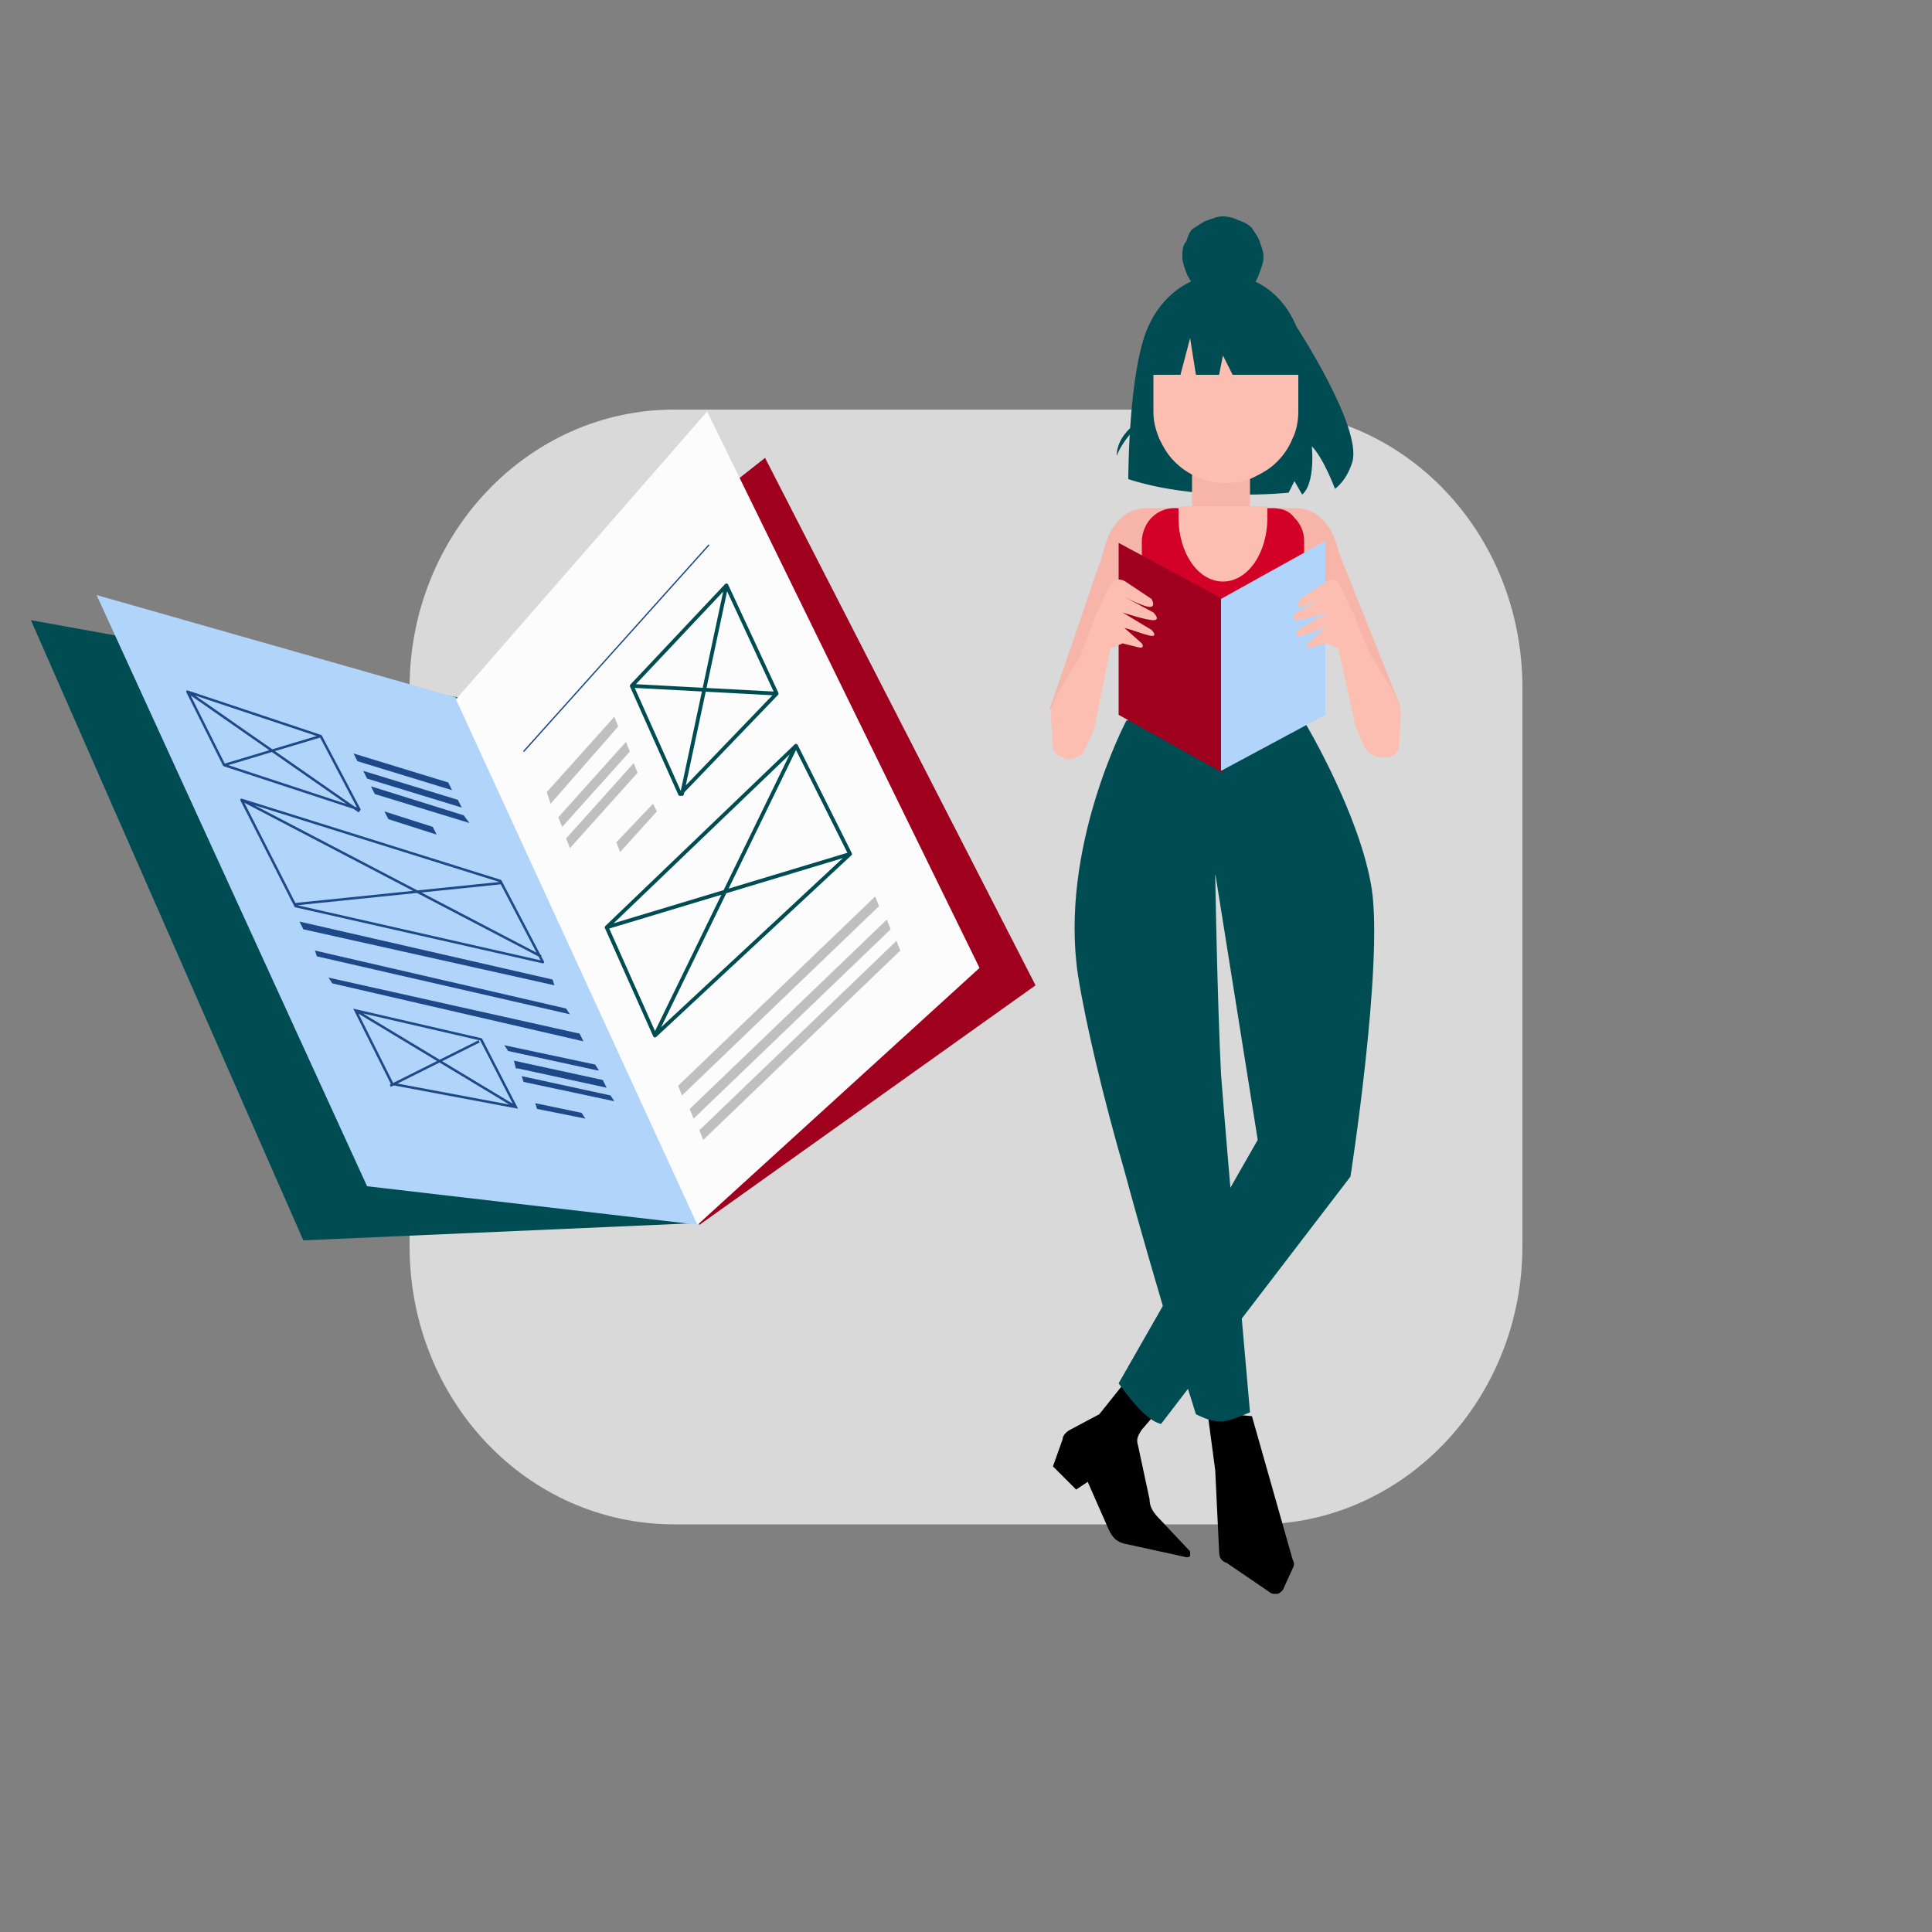 <svg xmlns="http://www.w3.org/2000/svg" xmlns:xlink="http://www.w3.org/1999/xlink" id="Ebene_1" x="0px" y="0px" viewBox="0 0 100 100" style="enable-background:new 0 0 100 100;" xml:space="preserve"><rect x="0" y="0" width="100" height="100" fill="#808080" stroke="none"/><style type="text/css">	.st0{fill-rule:evenodd;clip-rule:evenodd;fill:#D9D9D9;}	.st1{fill-rule:evenodd;clip-rule:evenodd;fill:#F7B5AA;}	.st2{fill-rule:evenodd;clip-rule:evenodd;fill:#D30028;}	.st3{fill-rule:evenodd;clip-rule:evenodd;}	.st4{fill-rule:evenodd;clip-rule:evenodd;fill:#004C53;}	.st5{fill:#F7B5AA;}	.st6{fill-rule:evenodd;clip-rule:evenodd;fill:#FCBEB1;}	.st7{fill-rule:evenodd;clip-rule:evenodd;fill:none;}	.st8{fill-rule:evenodd;clip-rule:evenodd;fill:#B1D5FA;}	.st9{fill-rule:evenodd;clip-rule:evenodd;fill:#FCFCFC;}	.st10{fill-rule:evenodd;clip-rule:evenodd;fill:#9E001E;}	.st11{fill-rule:evenodd;clip-rule:evenodd;fill:#37393A;}	.st12{fill-rule:evenodd;clip-rule:evenodd;fill:#AFC5D8;}	.st13{fill-rule:evenodd;clip-rule:evenodd;fill:#BFBFBF;}	.st14{fill-rule:evenodd;clip-rule:evenodd;fill:#BADBE8;}	.st15{fill-rule:evenodd;clip-rule:evenodd;fill:#00737E;}	.st16{fill-rule:evenodd;clip-rule:evenodd;fill:#FFFFFF;}	.st17{fill:none;stroke:#004C53;stroke-width:6.748032e-02;stroke-miterlimit:8;}	.st18{fill:none;stroke:#BFBFBF;stroke-width:0.195;stroke-miterlimit:8;}	.st19{fill:none;stroke:#004C53;stroke-width:0.195;stroke-miterlimit:8;}	.st20{fill:none;stroke:#1D4989;stroke-width:6.748032e-02;stroke-miterlimit:8;}	.st21{fill:none;stroke:#004C53;stroke-width:0.195;stroke-linecap:round;stroke-linejoin:round;stroke-miterlimit:8;}	.st22{fill:none;stroke:#1D4989;stroke-width:0.128;stroke-linejoin:round;stroke-miterlimit:8;}	.st23{fill-rule:evenodd;clip-rule:evenodd;fill:#1D4989;}	.st24{fill:none;stroke:#1D4989;stroke-width:0.128;stroke-miterlimit:8;}</style><path class="st0" d="M78.8,35.6c0-8-6.1-14.4-13.7-14.4H34.9c-7.6,0-13.7,6.5-13.7,14.4v28.9c0,8,6.1,14.4,13.7,14.4h30.2 c7.6,0,13.7-6.5,13.7-14.4V35.6L78.8,35.6L78.8,35.6z"></path><path class="st1" d="M72.5,36.6l-9.1-9.8l-9.1,10l2.8-8.2c0.3-1.3,1-2.3,2.3-2.3H67c1.3,0,2,1,2.3,2.3L72.5,36.6z"></path><g>	<path class="st2" d="M65.8,26.3h-5c-0.5,0-0.9,0.2-1.2,0.5c-0.3,0.3-0.5,0.8-0.5,1.2v7.4c0,0.5,0.2,0.9,0.5,1.2  c0.3,0.3,0.8,0.5,1.2,0.5h5c0.5,0,0.9-0.2,1.2-0.5c0.3-0.3,0.5-0.8,0.5-1.2V28c0-0.5-0.2-0.9-0.5-1.2  C66.7,26.4,66.3,26.3,65.8,26.3"></path></g><path class="st3" d="M62.5,73.1l0.4,3l0.2,4.2c0,0.3,0.1,0.5,0.4,0.6l2.2,1.5c0.1,0.1,0.2,0.1,0.4,0.1c0.1,0,0.2-0.1,0.3-0.2 l0.5-1.1c0.1-0.2,0.1-0.3,0-0.5l-2.1-7.4L62.5,73.1L62.5,73.1L62.5,73.1z M58.1,71.7l-1.2,1.5L55.4,74c-0.2,0.1-0.4,0.3-0.4,0.5 l-0.5,1.4l1.2,1.2l0.6-0.4l1.1,2.5c0.2,0.4,0.4,0.6,0.8,0.7l3.2,0.7c0.1,0,0.2,0,0.2-0.1c0-0.1,0-0.2,0-0.2l-1.6-1.7 c-0.3-0.3-0.5-0.6-0.5-1l-0.6-2.8c-0.1-0.3,0-0.5,0.2-0.8l0.6-0.7L58.1,71.7L58.1,71.7L58.1,71.7z"></path><path class="st4" d="M67.1,16.9c0,0,3.4,5.2,2.9,7c-0.3,1-0.9,1.4-0.9,1.4s-0.6-1.6-1.2-2.2c0,0,0.2,1.9-0.5,2.5L67,24.9l-0.3,0.6 c0,0-4.6,0.5-8.3-0.7c0,0,0-5.9,1.1-8"></path><path class="st4" d="M58.3,37.3c0,0-3.5,6.6-2.5,13.2c0.4,2.5,1.3,6.3,2.4,10.1c1.7,6.3,3.7,12.6,3.7,12.6c1.2,0.6,1.6,0.4,2.8-0.1 c0,0-1.2-13.5-1.5-17.5c-0.2-4-0.3-10.3-0.3-10.3l1.7-1.3l-1.6-7.7L58.3,37.3L58.3,37.3L58.3,37.3z"></path><path class="st4" d="M67.6,37.5c0,0,2.8,4.7,3.4,8.5c0.6,4-1.1,14.9-1.1,14.9l-9.8,12.8c-0.5-0.1-1.2-0.7-2.2-2.1l7.2-12.6 l-2.2-13.8l1.4-1.1l-0.8-4.6L67.6,37.5L67.6,37.5L67.6,37.5z"></path><rect x="61.7" y="24.5" class="st5" width="3" height="3.4"></rect><path class="st6" d="M66.5,17.4h-6.3c-0.4,0-0.5,0.2-0.5,0.5v3.4c0,0.5,0.1,0.9,0.3,1.4c0.2,0.4,0.4,0.8,0.8,1.2 c0.3,0.3,0.7,0.6,1.2,0.8c0.4,0.2,0.9,0.3,1.4,0.3h0.1c0.5,0,1-0.1,1.4-0.3c0.4-0.2,0.8-0.4,1.2-0.8c0.3-0.3,0.6-0.7,0.8-1.2 c0.2-0.4,0.3-0.9,0.3-1.4v-3.4c0-0.2-0.1-0.3-0.2-0.4C66.8,17.4,66.6,17.4,66.5,17.4L66.5,17.4L66.5,17.4L66.5,17.4z"></path><path class="st4" d="M61.2,13.3c0,0.3,0.1,0.5,0.2,0.8c0.1,0.3,0.3,0.5,0.4,0.7c0.2,0.2,0.4,0.3,0.7,0.4c0.3,0.1,0.5,0.2,0.8,0.2 c0.3,0,0.5-0.1,0.8-0.2c0.3-0.1,0.5-0.3,0.7-0.4c0.2-0.2,0.3-0.4,0.4-0.7c0.1-0.3,0.2-0.5,0.2-0.8c0-0.3-0.1-0.5-0.2-0.8 c-0.1-0.3-0.3-0.5-0.4-0.7c-0.2-0.2-0.4-0.3-0.7-0.4c-0.2-0.1-0.5-0.2-0.8-0.2c-0.3,0-0.5,0.1-0.8,0.2c-0.3,0.1-0.5,0.3-0.7,0.4 s-0.3,0.4-0.4,0.7C61.2,12.7,61.2,13,61.2,13.3L61.2,13.3z"></path><path class="st4" d="M59.6,21.4c0,0-1.8,0.8-1.8,2.2C57.8,23.6,58.1,22.6,59.6,21.4L59.6,21.4z M59,19c0-2.6,1.9-4.8,4.3-4.8 s4.2,2.1,4.2,4.8l0,0.4h-3.7l-0.5-1l-0.2,1h-1.2l-0.3-1.9l-0.5,1.9h-2L59,19L59,19L59,19L59,19z"></path><path class="st7" d="M65.8,26.2h-5c-0.5,0-0.9,0.2-1.2,0.5C59.2,27.1,59,27.5,59,28v7.4c0,0.5,0.2,0.9,0.5,1.2 c0.3,0.3,0.8,0.5,1.2,0.5h5c0.5,0,0.9-0.2,1.2-0.5c0.3-0.3,0.5-0.8,0.5-1.2V28c0-0.5-0.2-0.9-0.5-1.2C66.7,26.4,66.2,26.2,65.8,26.2 L65.8,26.2z"></path><path class="st6" d="M65.6,26.8c0,1.8-1,3.3-2.3,3.3c-1.3,0-2.3-1.5-2.3-3.3c0-0.2,0-0.4,0-0.6h4.6C65.6,26.4,65.6,26.6,65.6,26.8 L65.6,26.8L65.6,26.8L65.6,26.8z"></path><polygon class="st4" points="15.7,64.2 36.2,63.3 23.7,36.1 1.6,32.1 15.7,64.2 15.7,64.2 "></polygon><path class="st6" d="M70,31.6c0.3,0.8,0.6,1.6,1,2.4c0.4,0.7,1.6,2.3,1.5,3.1l-0.1,1.7c-0.1,0.1-0.2,0.3-0.3,0.3 c-0.1,0.1-0.3,0.1-0.5,0.1c-0.2,0-0.3,0-0.5-0.1c-0.2-0.1-0.3-0.2-0.4-0.3c0,0-0.6-1.2-0.6-1.5l-1-4.5L70,31.6L70,31.6L70,31.6z"></path><polygon class="st8" points="23.6,36.1 5,30.8 19,61.4 36.2,63.4 23.6,36.1 23.6,36.1 "></polygon><path class="st10" d="M57.9,37l5.4,3V31l-5.4-2.9V37L57.9,37L57.9,37L57.9,37z M53.6,51L36.2,63.4L23.7,36.2l15.9-12.5L53.6,51 L53.6,51L53.6,51z"></path><polygon class="st8" points="68.6,37 63.2,39.9 63.2,31 68.6,28 68.6,37 68.6,37 68.6,37 "></polygon><path class="st6" d="M58.4,30.2l1.2,0.8c0,0,0.3,0.5-0.2,0.4c-0.4-0.1-0.8-0.3-1.2-0.5l1.5,0.8c0,0,0.4,0.4,0,0.4 c-0.4,0-1.6-0.4-1.6-0.4l1.5,0.9c0,0,0.4,0.4-0.1,0.3c-0.4-0.1-0.9-0.3-1.3-0.4l0.9,0.8c0,0,0.2,0.3-0.2,0.2l-0.8-0.2 c0,0-0.6,0.3-0.9,0.3c-0.3,0-0.7-1.1-0.7-1.1s0.6-1.6,0.9-2.1C57.7,29.9,58,29.9,58.4,30.2L58.4,30.2L58.4,30.2L58.4,30.2z"></path><path class="st6" d="M68.5,30.2l-1.2,0.8c0,0-0.3,0.5,0.1,0.4c0.4-0.1,0.8-0.3,1.2-0.5l-1.5,0.8c0,0-0.4,0.4,0,0.4 c0.4,0,1.6-0.4,1.6-0.4l-1.5,0.9c0,0-0.4,0.4,0.2,0.3c0.4-0.1,0.8-0.3,1.2-0.4l-0.9,0.8c0,0-0.2,0.3,0.2,0.2l0.8-0.2 c0,0,0.6,0.3,0.9,0.3s0.7-1.1,0.7-1.1s-0.6-1.6-0.9-2.1C69.2,29.9,68.9,29.9,68.5,30.2L68.5,30.2z M56.8,31.6 c-0.3,0.8-0.6,1.6-0.9,2.4c-0.4,0.7-1.6,2.3-1.5,3.1l0.1,1.7c0.1,0.1,0.2,0.3,0.3,0.3c0.1,0.1,0.3,0.1,0.4,0.2c0.2,0,0.3,0,0.5-0.1 c0.2-0.1,0.3-0.1,0.4-0.3c0,0,0.6-1.2,0.6-1.5l0.9-4.5L56.8,31.6L56.8,31.6L56.8,31.6z"></path><polygon class="st9" points="50.7,50.1 36.1,63.4 23.6,36.2 36.6,21.3 50.7,50.1 50.7,50.1 "></polygon><line class="st20" x1="27.1" y1="38.9" x2="36.7" y2="28.2"></line><path class="st21" d="M41.2,38.6l-7.3,15 M31.4,48L44,44.2 M41.2,38.6L31.4,48l2.5,5.6L44,44.2L41.2,38.6L41.2,38.6L41.2,38.6 L41.2,38.6z M37.6,30.3l-2.3,10.8 M32.7,35.5l7.5,0.4 M37.6,30.3l-4.9,5.2l2.5,5.6l5-5.2L37.6,30.3L37.6,30.3L37.6,30.3L37.6,30.3z"></path><path class="st13" d="M46.4,48.7l0.2,0.5L36.4,59l-0.2-0.5L46.4,48.7L46.4,48.7L46.4,48.7L46.4,48.7z M46.1,48.1l-10.2,9.8l-0.2-0.5 l10.2-9.8L46.1,48.1L46.1,48.1L46.1,48.1z M35.3,56.7l-0.2-0.5l10.2-9.8l0.2,0.5L35.3,56.7L35.3,56.7L35.3,56.7z M32.1,44.1 l-0.2-0.5l1.9-2L34,42L32.1,44.1L32.1,44.1L32.1,44.1z M32.8,39.5L33,40l-3.5,3.9l-0.2-0.5L32.8,39.5L32.8,39.5L32.8,39.5z  M32.6,38.9l-3.5,3.9l-0.2-0.5l3.5-3.9L32.6,38.9L32.6,38.9L32.6,38.9z M28.5,41.6L28.3,41l3.5-3.9l0.2,0.5L28.5,41.6L28.5,41.6 L28.5,41.6z"></path><path class="st22" d="M12.5,41.4L28,49.5 M26,45.7l-10.7,1.1 M12.5,41.4l13.4,4.2l2.2,4.2l-12.8-2.9L12.5,41.4L12.5,41.4L12.5,41.4 L12.5,41.4z M9.7,35.8l8.9,6.2 M16.6,38.1l-5,1.5 M9.7,35.8l6.9,2.3l2,3.8l-7-2.3L9.7,35.8L9.7,35.8L9.7,35.8z"></path><path class="st23" d="M22.6,43.2l-0.2-0.4L19.9,42l0.2,0.4L22.6,43.2L22.6,43.2L22.6,43.2z M19.2,40.7l0.2,0.4l4.9,1.5L24,42.2 L19.2,40.7L19.2,40.7L19.2,40.7L19.2,40.7z M19,40.3l4.9,1.5l-0.2-0.4l-4.9-1.5L19,40.3L19,40.3L19,40.3L19,40.3z M23.4,40.9 l-0.2-0.4l-4.9-1.5l0.2,0.4L23.4,40.9L23.4,40.9L23.4,40.9z"></path><path class="st24" d="M18.4,52.3l8.3,5 M24.8,53.9l-4.6,2.3 M18.4,52.3l6.5,1.5l1.8,3.5l-6.4-1.2L18.4,52.3L18.4,52.3L18.4,52.3z"></path><polygon class="st23" points="17,50.6 17.2,50.9 30.2,53.9 30,53.5 17,50.6 17,50.6 17,50.6 "></polygon><polygon class="st23" points="16.4,49.5 29.5,52.5 29.3,52.2 16.3,49.2 16.4,49.5 16.4,49.5 "></polygon><polygon class="st23" points="28.7,51 28.6,50.7 15.5,47.7 15.7,48.1 28.7,51 28.7,51 "></polygon><polygon class="st23" points="30.3,57.9 30.1,57.6 27.7,57.1 27.8,57.4 30.3,57.9 30.3,57.9 "></polygon><polygon class="st23" points="27,55.7 27.1,56 31.8,57 31.6,56.7 27,55.7 27,55.7 "></polygon><polygon class="st23" points="26.8,55.3 31.4,56.3 31.2,55.9 26.6,54.9 26.7,55.3 26.8,55.3 26.8,55.3 "></polygon><polygon class="st23" points="31,55.4 30.8,55.1 26.1,54.1 26.3,54.4 30.9,55.4 31,55.4 31,55.4 "></polygon></svg>